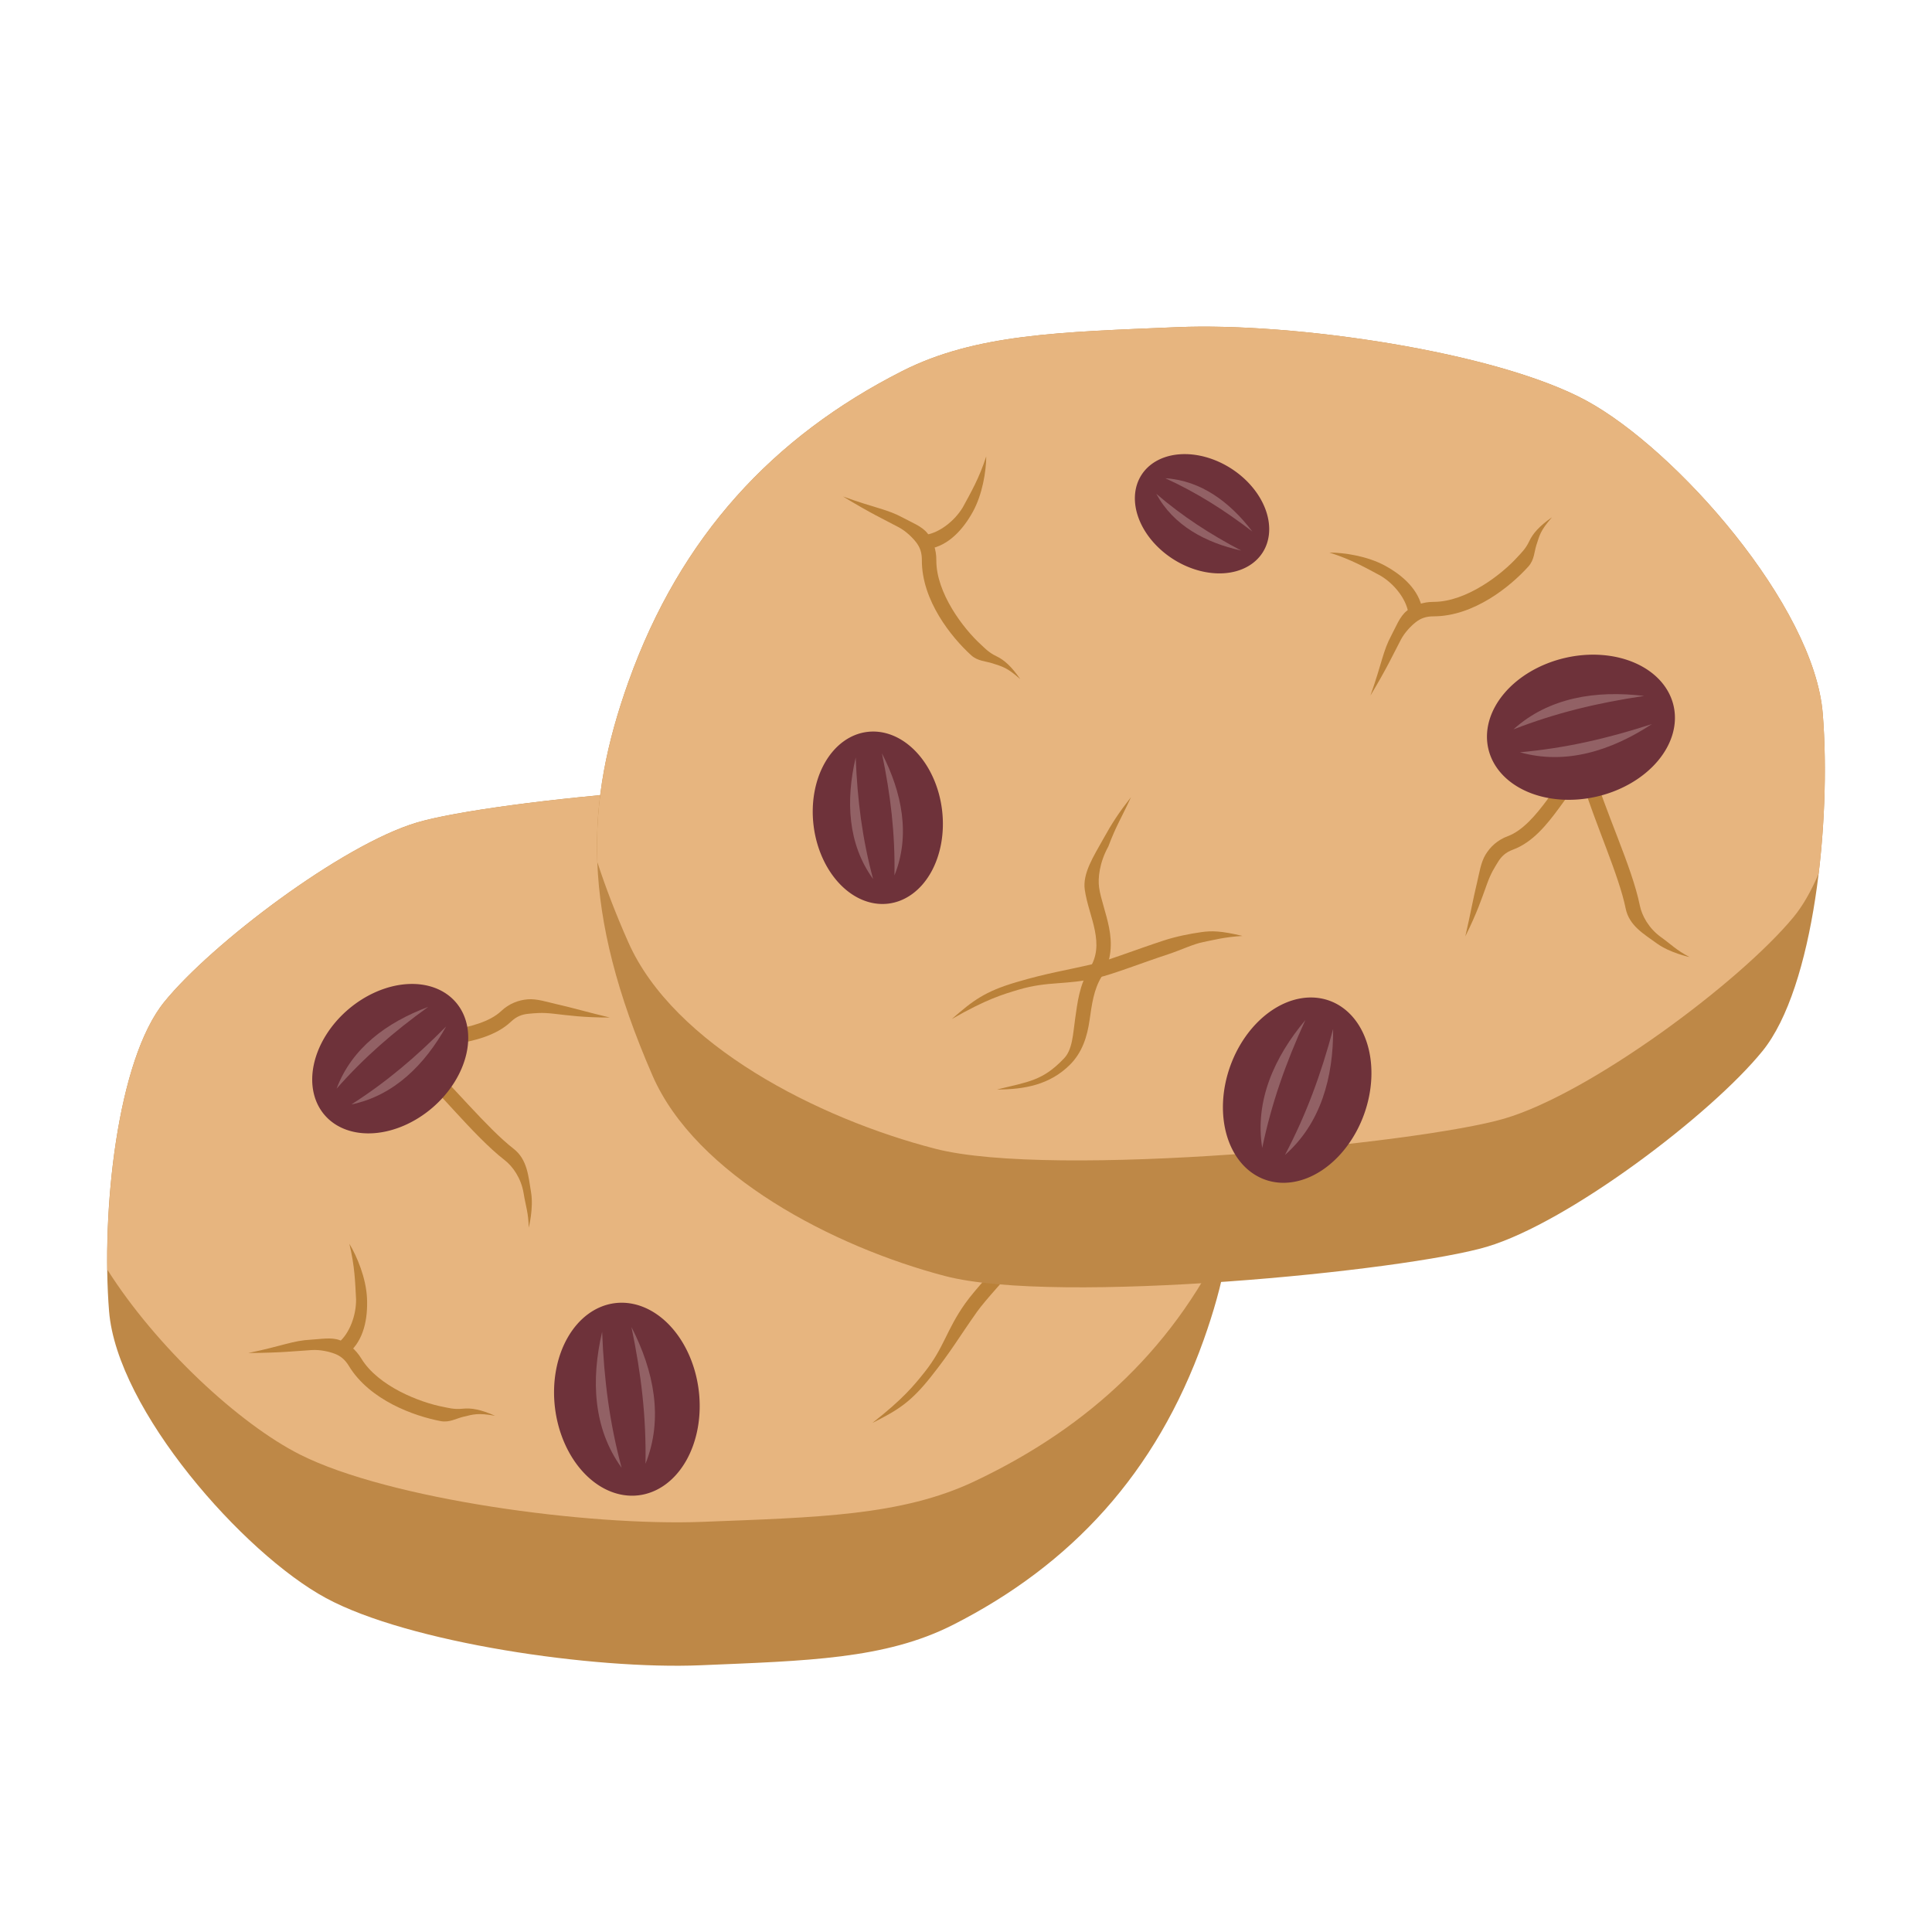 <?xml version="1.0" encoding="UTF-8" standalone="no"?>
<svg
   xmlns:dc="http://purl.org/dc/elements/1.1/"
   xmlns:cc="http://creativecommons.org/ns#"
   xmlns:rdf="http://www.w3.org/1999/02/22-rdf-syntax-ns#"
   xmlns:svg="http://www.w3.org/2000/svg"
   xmlns="http://www.w3.org/2000/svg"
   width="128"
   height="128"
   viewBox="0 0 128 128"
   id="svg2"
   version="1.1">
  <defs
     id="defs4" />
  <path
     id="path4487-7-8"
     d="M 63.128,107.656 C 70.96,103.68 76.585,97.625 79.739,88.795 82.372,81.421 82.631,74.897 78.279,64.894 75.648,58.844 67.308,54.5 60.516,52.718 53.724,50.937 32.565,53.015 27.602,54.5 22.639,55.985 14.018,62.518 10.884,66.379 7.749,70.239 6.704,80.336 7.226,86.869 c 0.522,6.533 8.882,16.036 14.367,19.005 5.486,2.97 17.763,4.751 24.816,4.454 7.053,-0.297 12.237,-0.398 16.718,-2.673 z"
     style="fill:#be8847;fill-opacity:1;fill-rule:evenodd;stroke:none;stroke-width:1px;stroke-linecap:butt;stroke-linejoin:miter;stroke-opacity:1" />
  <path
     id="path4589-4"
     d="m 53.206,52.037 c -9.049,-0.097 -21.882,1.35 -25.604,2.464 -4.963,1.485 -13.584,8.017 -16.718,11.877 -2.721,3.351 -3.863,11.394 -3.777,17.733 3.237,5.116 8.732,10.224 12.776,12.261 5.898,2.97 19.098,4.751 26.681,4.454 7.583,-0.297 13.156,-0.398 17.974,-2.673 C 72.269,94.503 77.994,89.091 81.504,81.395 82.006,76.579 81.151,71.495 78.279,64.893 75.648,58.843 67.307,54.501 60.516,52.719 58.818,52.274 56.222,52.07 53.206,52.037 Z"
     style="fill:#e7b57f;fill-opacity:1;fill-rule:evenodd;stroke:none;stroke-width:1px;stroke-linecap:butt;stroke-linejoin:miter;stroke-opacity:1" />
  <path
     id="path4808-7"
     d="m 69.334,81.118 c -0.388,0.666 -0.864,1.406 -1.466,2.119 -1.204,1.426 -2.583,2.887 -3.144,3.68 -1.189,1.68 -1.683,2.577 -3.055,4.307 -1.362,1.716 -2.229,2.22 -3.872,3.05 2.081,-1.63 2.774,-2.51 3.466,-3.374 1.294,-1.631 1.426,-2.766 2.679,-4.537 0.66,-0.933 2.013,-2.347 3.192,-3.743 0.589,-0.698 1.268,-1.3 1.645,-1.879 0.407,-0.624 0.82,-1.148 1.349,-2.252 -0.214,1.422 -0.434,2.012 -0.794,2.63 z"
     style="color:#000000;font-style:normal;font-variant:normal;font-weight:normal;font-stretch:normal;font-size:medium;line-height:normal;font-family:sans-serif;text-indent:0;text-align:start;text-decoration:none;text-decoration-line:none;text-decoration-style:solid;text-decoration-color:#000000;letter-spacing:normal;word-spacing:normal;text-transform:none;direction:ltr;block-progression:tb;writing-mode:lr-tb;baseline-shift:baseline;text-anchor:start;white-space:normal;clip-rule:nonzero;display:inline;overflow:visible;visibility:visible;opacity:1;isolation:auto;mix-blend-mode:normal;color-interpolation:sRGB;color-interpolation-filters:linearRGB;solid-color:#000000;solid-opacity:1;fill:#ba8139;fill-opacity:1;fill-rule:evenodd;stroke:none;stroke-width:1px;stroke-linecap:butt;stroke-linejoin:miter;stroke-miterlimit:4;stroke-dasharray:none;stroke-dashoffset:0;stroke-opacity:1;color-rendering:auto;image-rendering:auto;shape-rendering:auto;text-rendering:auto;enable-background:accumulate" />
  <path
     id="path4487-63"
     d="m 59.761,24.591 c -8.546,4.338 -14.684,10.946 -18.125,20.581 -2.874,8.047 -3.156,15.167 1.592,26.082 2.872,6.602 11.972,11.342 19.383,13.286 7.411,1.944 30.5,-0.324 35.916,-1.944 5.416,-1.62 14.823,-8.749 18.243,-12.962 3.421,-4.213 4.561,-15.23 3.991,-22.359 -0.57,-7.129 -9.692,-17.498 -15.678,-20.739 -5.986,-3.24 -19.383,-5.185 -27.08,-4.861 -7.696,0.324 -13.353,0.434 -18.243,2.916 z"
     style="fill:#be8847;fill-opacity:1;fill-rule:evenodd;stroke:none;stroke-width:1px;stroke-linecap:butt;stroke-linejoin:miter;stroke-opacity:1" />
  <path
     id="path4487-6-1"
     d="m 79.511,21.64 c -0.522,0.004 -1.026,0.014 -1.507,0.034 -7.696,0.324 -13.353,0.434 -18.243,2.917 -8.546,4.338 -14.684,10.946 -18.125,20.581 -1.434,4.016 -2.222,7.801 -2.062,11.942 0.55,1.683 1.224,3.444 2.057,5.322 3.014,6.795 12.565,11.673 20.344,13.674 7.779,2.001 32.012,-0.333 37.696,-2.001 5.684,-1.668 15.558,-9.005 19.148,-13.341 0.632,-0.763 1.185,-1.751 1.672,-2.888 0.444,-3.685 0.519,-7.512 0.271,-10.606 -0.57,-7.129 -9.692,-17.498 -15.678,-20.738 C 99.472,23.497 87.346,21.599 79.511,21.64 Z"
     style="fill:#e7b57f;fill-opacity:1;fill-rule:evenodd;stroke:none;stroke-width:1px;stroke-linecap:butt;stroke-linejoin:miter;stroke-opacity:1" />
  <path
     id="path4714"
     d="m 90.375,73.82 a 4.712,6.3 19.787 0 1 -6.566,4.333 4.712,6.3 19.787 0 1 -2.301,-7.523 4.712,6.3 19.787 0 1 6.566,-4.333 4.712,6.3 19.787 0 1 2.301,7.523 z"
     style="opacity:1;fill:#6e323a;fill-opacity:1;stroke:none;stroke-width:1;stroke-linecap:round;stroke-linejoin:bevel;stroke-miterlimit:4;stroke-dasharray:none;stroke-dashoffset:0;stroke-opacity:1" />
  <path
     id="path4717"
     d="m 86.483,67.582 c -1.308,2.866 -2.239,5.506 -2.858,8.471 -0.502,-3.114 0.798,-6.011 2.858,-8.471 z"
     style="fill:#926165;fill-opacity:1;fill-rule:evenodd;stroke:none;stroke-width:1px;stroke-linecap:butt;stroke-linejoin:miter;stroke-opacity:1" />
  <path
     id="path4717-2"
     d="m 88.324,68.169 c -0.817,3.042 -1.782,5.671 -3.193,8.351 2.371,-2.081 3.214,-5.142 3.193,-8.351 z"
     style="fill:#926165;fill-opacity:1;fill-rule:evenodd;stroke:none;stroke-width:1px;stroke-linecap:butt;stroke-linejoin:miter;stroke-opacity:1" />
  <path
     id="path4714-3"
     d="m 62.412,53.656 a 5.731,4.286 82.993 0 1 -3.555,6.211 5.731,4.286 82.993 0 1 -4.954,-5.165 5.731,4.286 82.993 0 1 3.555,-6.211 5.731,4.286 82.993 0 1 4.954,5.165 z"
     style="opacity:1;fill:#6e323a;fill-opacity:1;stroke:none;stroke-width:1;stroke-linecap:round;stroke-linejoin:bevel;stroke-miterlimit:4;stroke-dasharray:none;stroke-dashoffset:0;stroke-opacity:1" />
  <path
     id="path4717-7"
     d="m 56.692,50.186 c 0.113,2.864 0.44,5.39 1.153,8.051 C 56.161,55.914 56.028,53.028 56.692,50.186 Z"
     style="fill:#926165;fill-opacity:1;fill-rule:evenodd;stroke:none;stroke-width:1px;stroke-linecap:butt;stroke-linejoin:miter;stroke-opacity:1" />
  <path
     id="path4717-2-2"
     d="m 58.429,49.908 c 0.584,2.806 0.878,5.336 0.831,8.091 1.072,-2.662 0.501,-5.494 -0.831,-8.091 z"
     style="fill:#926165;fill-opacity:1;fill-rule:evenodd;stroke:none;stroke-width:1px;stroke-linecap:butt;stroke-linejoin:miter;stroke-opacity:1" />
  <path
     id="path4714-0"
     d="m 77.717,37.039 a 4.765,3.564 32.628 0 1 -2.092,-5.571 4.765,3.564 32.628 0 1 5.935,-0.432 4.765,3.564 32.628 0 1 2.092,5.571 4.765,3.564 32.628 0 1 -5.935,0.432 z"
     style="opacity:1;fill:#6e323a;fill-opacity:1;stroke:none;stroke-width:1;stroke-linecap:round;stroke-linejoin:bevel;stroke-miterlimit:4;stroke-dasharray:none;stroke-dashoffset:0;stroke-opacity:1" />
  <path
     id="path4717-71"
     d="m 82.972,35.216 c -1.894,-1.447 -3.685,-2.577 -5.767,-3.532 2.381,0.153 4.299,1.6 5.767,3.532 z"
     style="fill:#926165;fill-opacity:1;fill-rule:evenodd;stroke:none;stroke-width:1px;stroke-linecap:butt;stroke-linejoin:miter;stroke-opacity:1" />
  <path
     id="path4717-2-5"
     d="m 82.229,36.476 c -2.106,-1.114 -3.883,-2.268 -5.622,-3.759 1.136,2.098 3.252,3.235 5.622,3.759 z"
     style="fill:#926165;fill-opacity:1;fill-rule:evenodd;stroke:none;stroke-width:1px;stroke-linecap:butt;stroke-linejoin:miter;stroke-opacity:1" />
  <path
     id="path4840"
     d="m 105.34,50.239 -0.498,0.204 c -0.477,0.195 -0.835,0.578 -1.202,1.026 -0.367,0.448 -0.732,0.974 -1.12,1.5 -0.776,1.052 -1.652,2.072 -2.625,2.43 -0.675,0.249 -1.158,0.701 -1.475,1.224 -0.317,0.524 -0.413,1.233 -0.557,1.828 -0.288,1.191 -0.424,2.034 -0.782,3.587 0.792,-1.596 1.083,-2.497 1.425,-3.441 0.286,-0.789 0.505,-1.101 0.734,-1.479 0.229,-0.378 0.512,-0.647 0.987,-0.822 1.327,-0.489 2.267,-1.678 3.065,-2.76 0.399,-0.541 0.761,-1.061 1.09,-1.462 0.166,-0.203 0.273,-0.249 0.416,-0.376 0.92,2.944 2.469,6.323 2.904,8.481 0.231,1.148 1.196,1.691 2.067,2.324 0.871,0.633 2.172,0.906 2.172,0.906 -0.895,-0.469 -1.157,-0.791 -1.913,-1.333 -0.792,-0.575 -1.249,-1.408 -1.386,-2.088 -0.522,-2.59 -2.328,-6.278 -3.155,-9.232 z"
     style="color:#000000;font-style:normal;font-variant:normal;font-weight:normal;font-stretch:normal;font-size:medium;line-height:normal;font-family:sans-serif;text-indent:0;text-align:start;text-decoration:none;text-decoration-line:none;text-decoration-style:solid;text-decoration-color:#000000;letter-spacing:normal;word-spacing:normal;text-transform:none;direction:ltr;block-progression:tb;writing-mode:lr-tb;baseline-shift:baseline;text-anchor:start;white-space:normal;clip-rule:nonzero;display:inline;overflow:visible;visibility:visible;opacity:1;isolation:auto;mix-blend-mode:normal;color-interpolation:sRGB;color-interpolation-filters:linearRGB;solid-color:#000000;solid-opacity:1;fill:#ba8139;fill-opacity:1;fill-rule:evenodd;stroke:none;stroke-width:1px;stroke-linecap:butt;stroke-linejoin:miter;stroke-miterlimit:4;stroke-dasharray:none;stroke-dashoffset:0;stroke-opacity:1;color-rendering:auto;image-rendering:auto;shape-rendering:auto;text-rendering:auto;enable-background:accumulate" />
  <path
     id="path4714-06"
     d="m 105.818,52.769 a 4.712,6.3 76.798 0 1 -7.209,-3.149 4.712,6.3 76.798 0 1 5.057,-6.026 4.712,6.3 76.798 0 1 7.209,3.149 4.712,6.3 76.798 0 1 -5.057,6.026 z"
     style="opacity:1;fill:#6e323a;fill-opacity:1;stroke:none;stroke-width:1;stroke-linecap:round;stroke-linejoin:bevel;stroke-miterlimit:4;stroke-dasharray:none;stroke-dashoffset:0;stroke-opacity:1" />
  <path
     id="path4717-0"
     d="m 108.931,46.108 c -3.116,0.463 -5.838,1.12 -8.662,2.215 2.339,-2.116 5.477,-2.603 8.662,-2.215 z"
     style="fill:#926165;fill-opacity:1;fill-rule:evenodd;stroke:none;stroke-width:1px;stroke-linecap:butt;stroke-linejoin:miter;stroke-opacity:1" />
  <path
     id="path4717-2-7"
     d="m 109.441,47.972 c -2.997,0.971 -5.727,1.593 -8.743,1.868 3.036,0.856 6.063,-0.104 8.743,-1.868 z"
     style="fill:#926165;fill-opacity:1;fill-rule:evenodd;stroke:none;stroke-width:1px;stroke-linecap:butt;stroke-linejoin:miter;stroke-opacity:1" />
  <path
     id="path4840-7"
     d="m 26.163,69.571 0.404,-0.355 c 0.387,-0.34 0.889,-0.491 1.453,-0.621 0.564,-0.13 1.197,-0.223 1.841,-0.337 1.287,-0.228 2.59,-0.559 3.343,-1.272 0.523,-0.494 1.142,-0.726 1.752,-0.778 0.61,-0.052 1.288,0.178 1.886,0.313 1.195,0.271 2.011,0.524 3.561,0.893 -1.782,1.4e-4 -2.719,-0.139 -3.715,-0.252 -0.834,-0.095 -1.21,-0.036 -1.651,8.4e-4 -0.441,0.037 -0.807,0.171 -1.175,0.519 -1.027,0.971 -2.511,1.285 -3.834,1.519 -0.661,0.117 -1.288,0.21 -1.794,0.326 -0.255,0.059 -0.344,0.134 -0.522,0.205 2.229,2.133 4.567,5.022 6.307,6.37 0.925,0.717 0.984,1.823 1.164,2.884 0.179,1.062 -0.153,2.348 -0.153,2.348 -0.023,-1.01 -0.194,-1.388 -0.344,-2.306 -0.163,-0.965 -0.706,-1.745 -1.254,-2.169 -2.089,-1.618 -4.59,-4.875 -6.869,-6.928 z"
     style="color:#000000;font-style:normal;font-variant:normal;font-weight:normal;font-stretch:normal;font-size:medium;line-height:normal;font-family:sans-serif;text-indent:0;text-align:start;text-decoration:none;text-decoration-line:none;text-decoration-style:solid;text-decoration-color:#000000;letter-spacing:normal;word-spacing:normal;text-transform:none;direction:ltr;block-progression:tb;writing-mode:lr-tb;baseline-shift:baseline;text-anchor:start;white-space:normal;clip-rule:nonzero;display:inline;overflow:visible;visibility:visible;opacity:1;isolation:auto;mix-blend-mode:normal;color-interpolation:sRGB;color-interpolation-filters:linearRGB;solid-color:#000000;solid-opacity:1;fill:#ba8139;fill-opacity:1;fill-rule:evenodd;stroke:none;stroke-width:1px;stroke-linecap:butt;stroke-linejoin:miter;stroke-miterlimit:4;stroke-dasharray:none;stroke-dashoffset:0;stroke-opacity:1;color-rendering:auto;image-rendering:auto;shape-rendering:auto;text-rendering:auto;enable-background:accumulate" />
  <path
     id="path4714-3-0"
     d="m 28.644,73.393 a 4.286,5.731 49.39 0 1 -7.141,0.476 4.286,5.731 49.39 0 1 1.56,-6.984 4.286,5.731 49.39 0 1 7.141,-0.476 4.286,5.731 49.39 0 1 -1.56,6.984 z"
     style="opacity:1;fill:#6e323a;fill-opacity:1;stroke:none;stroke-width:1;stroke-linecap:round;stroke-linejoin:bevel;stroke-miterlimit:4;stroke-dasharray:none;stroke-dashoffset:0;stroke-opacity:1" />
  <path
     id="path4717-7-2"
     d="m 28.369,66.709 c -2.322,1.679 -4.245,3.349 -6.068,5.416 1.002,-2.689 3.333,-4.396 6.068,-5.416 z"
     style="fill:#926165;fill-opacity:1;fill-rule:evenodd;stroke:none;stroke-width:1px;stroke-linecap:butt;stroke-linejoin:miter;stroke-opacity:1" />
  <path
     id="path4717-2-2-0"
     d="m 29.561,68.001 c -2.014,2.039 -3.958,3.685 -6.278,5.17 2.81,-0.58 4.853,-2.623 6.278,-5.17 z"
     style="fill:#926165;fill-opacity:1;fill-rule:evenodd;stroke:none;stroke-width:1px;stroke-linecap:butt;stroke-linejoin:miter;stroke-opacity:1" />
  <path
     id="path4714-3-8"
     d="m 46.293,92.116 a 6.413,4.797 82.993 0 1 -3.979,6.951 6.413,4.797 82.993 0 1 -5.543,-5.78 6.413,4.797 82.993 0 1 3.979,-6.951 6.413,4.797 82.993 0 1 5.543,5.78 z"
     style="opacity:1;fill:#6e323a;fill-opacity:1;stroke:none;stroke-width:1;stroke-linecap:round;stroke-linejoin:bevel;stroke-miterlimit:4;stroke-dasharray:none;stroke-dashoffset:0;stroke-opacity:1" />
  <path
     id="path4717-7-6"
     d="m 39.893,88.233 c 0.126,3.205 0.492,6.032 1.29,9.01 -1.885,-2.6 -2.033,-5.829 -1.29,-9.01 z"
     style="fill:#926165;fill-opacity:1;fill-rule:evenodd;stroke:none;stroke-width:1px;stroke-linecap:butt;stroke-linejoin:miter;stroke-opacity:1" />
  <path
     id="path4717-2-2-5"
     d="m 41.836,87.922 c 0.653,3.14 0.983,5.971 0.93,9.054 1.199,-2.979 0.561,-6.148 -0.93,-9.054 z"
     style="fill:#926165;fill-opacity:1;fill-rule:evenodd;stroke:none;stroke-width:1px;stroke-linecap:butt;stroke-linejoin:miter;stroke-opacity:1" />
  <path
     id="path4806"
     d="m 74.93,52.815 c -0.815,1.044 -1.237,1.688 -1.855,2.801 -0.618,1.113 -1.36,2.246 -1.206,3.327 0.133,0.933 0.5,1.839 0.67,2.717 0.17,0.878 0.17,1.683 -0.359,2.529 -0.676,1.082 -0.796,2.259 -0.945,3.278 -0.149,1.019 -0.168,2.093 -0.77,2.685 -1.385,1.443 -2.296,1.512 -4.414,2.031 1.857,0 3.502,-0.329 4.814,-1.62 0.853,-0.84 1.167,-1.914 1.319,-2.958 0.153,-1.043 0.274,-2.055 0.809,-2.909 0.681,-1.09 0.682,-2.222 0.489,-3.22 -0.193,-0.998 -0.554,-1.908 -0.663,-2.67 -0.088,-0.613 0.019,-1.658 0.611,-2.724 0.521,-1.388 0.845,-1.839 1.501,-3.267 z"
     style="color:#000000;font-style:normal;font-variant:normal;font-weight:normal;font-stretch:normal;font-size:medium;line-height:normal;font-family:sans-serif;text-indent:0;text-align:start;text-decoration:none;text-decoration-line:none;text-decoration-style:solid;text-decoration-color:#000000;letter-spacing:normal;word-spacing:normal;text-transform:none;direction:ltr;block-progression:tb;writing-mode:lr-tb;baseline-shift:baseline;text-anchor:start;white-space:normal;clip-rule:nonzero;display:inline;overflow:visible;visibility:visible;opacity:1;isolation:auto;mix-blend-mode:normal;color-interpolation:sRGB;color-interpolation-filters:linearRGB;solid-color:#000000;solid-opacity:1;fill:#ba8139;fill-opacity:1;fill-rule:evenodd;stroke:none;stroke-width:1px;stroke-linecap:butt;stroke-linejoin:miter;stroke-miterlimit:4;stroke-dasharray:none;stroke-dashoffset:0;stroke-opacity:1;color-rendering:auto;image-rendering:auto;shape-rendering:auto;text-rendering:auto;enable-background:accumulate" />
  <path
     id="path4808"
     d="m 79.581,61.758 c -0.763,0.109 -1.627,0.274 -2.514,0.564 -1.774,0.581 -3.645,1.311 -4.591,1.533 -2.004,0.471 -3.02,0.593 -5.138,1.216 -2.102,0.618 -2.894,1.233 -4.28,2.444 2.291,-1.317 3.368,-1.629 4.428,-1.947 1.997,-0.587 3.099,-0.284 5.211,-0.781 1.112,-0.262 2.931,-0.985 4.667,-1.554 0.868,-0.284 1.68,-0.687 2.359,-0.82 0.731,-0.143 1.371,-0.329 2.594,-0.405 -1.399,-0.335 -2.028,-0.352 -2.736,-0.251 z"
     style="color:#000000;font-style:normal;font-variant:normal;font-weight:normal;font-stretch:normal;font-size:medium;line-height:normal;font-family:sans-serif;text-indent:0;text-align:start;text-decoration:none;text-decoration-line:none;text-decoration-style:solid;text-decoration-color:#000000;letter-spacing:normal;word-spacing:normal;text-transform:none;direction:ltr;block-progression:tb;writing-mode:lr-tb;baseline-shift:baseline;text-anchor:start;white-space:normal;clip-rule:nonzero;display:inline;overflow:visible;visibility:visible;opacity:1;isolation:auto;mix-blend-mode:normal;color-interpolation:sRGB;color-interpolation-filters:linearRGB;solid-color:#000000;solid-opacity:1;fill:#ba8139;fill-opacity:1;fill-rule:evenodd;stroke:none;stroke-width:1px;stroke-linecap:butt;stroke-linejoin:miter;stroke-miterlimit:4;stroke-dasharray:none;stroke-dashoffset:0;stroke-opacity:1;color-rendering:auto;image-rendering:auto;shape-rendering:auto;text-rendering:auto;enable-background:accumulate" />
  <path
     id="path4814"
     d="m 102.828,34.267 c -0.846,0.591 -1.273,1.076 -1.514,1.596 -0.242,0.52 -0.588,0.83 -0.763,1.025 -1.05,1.17 -3.404,2.988 -5.574,2.988 -0.701,0 -1.302,0.224 -1.771,0.592 -0.469,0.368 -0.727,1.075 -1.017,1.614 -0.58,1.08 -0.605,1.776 -1.395,4.004 1.142,-1.909 1.483,-2.689 2.025,-3.72 0.255,-0.474 0.661,-0.895 0.978,-1.144 0.317,-0.249 0.67,-0.388 1.179,-0.388 2.672,0 5.107,-1.991 6.287,-3.306 0.392,-0.436 0.384,-0.975 0.527,-1.414 0.223,-0.688 0.261,-0.956 1.037,-1.848 z"
     style="color:#000000;font-style:normal;font-variant:normal;font-weight:normal;font-stretch:normal;font-size:medium;line-height:normal;font-family:sans-serif;text-indent:0;text-align:start;text-decoration:none;text-decoration-line:none;text-decoration-style:solid;text-decoration-color:#000000;letter-spacing:normal;word-spacing:normal;text-transform:none;direction:ltr;block-progression:tb;writing-mode:lr-tb;baseline-shift:baseline;text-anchor:start;white-space:normal;clip-rule:nonzero;display:inline;overflow:visible;visibility:visible;opacity:1;isolation:auto;mix-blend-mode:normal;color-interpolation:sRGB;color-interpolation-filters:linearRGB;solid-color:#000000;solid-opacity:1;fill:#ba8139;fill-opacity:1;fill-rule:evenodd;stroke:none;stroke-width:1px;stroke-linecap:butt;stroke-linejoin:miter;stroke-miterlimit:4;stroke-dasharray:none;stroke-dashoffset:0;stroke-opacity:1;color-rendering:auto;image-rendering:auto;shape-rendering:auto;text-rendering:auto;enable-background:accumulate" />
  <path
     id="path4816"
     d="m 88.078,36.609 c 1.465,0.467 2.369,0.99 3.387,1.534 0.928,0.551 1.685,1.547 1.829,2.413 l 0.945,-0.157 c -0.219,-1.312 -1.29,-2.271 -2.466,-2.915 -1.175,-0.644 -2.723,-0.875 -3.696,-0.875 z"
     style="color:#000000;font-style:normal;font-variant:normal;font-weight:normal;font-stretch:normal;font-size:medium;line-height:normal;font-family:sans-serif;text-indent:0;text-align:start;text-decoration:none;text-decoration-line:none;text-decoration-style:solid;text-decoration-color:#000000;letter-spacing:normal;word-spacing:normal;text-transform:none;direction:ltr;block-progression:tb;writing-mode:lr-tb;baseline-shift:baseline;text-anchor:start;white-space:normal;clip-rule:nonzero;display:inline;overflow:visible;visibility:visible;opacity:1;isolation:auto;mix-blend-mode:normal;color-interpolation:sRGB;color-interpolation-filters:linearRGB;solid-color:#000000;solid-opacity:1;fill:#ba8139;fill-opacity:1;fill-rule:evenodd;stroke:none;stroke-width:1px;stroke-linecap:butt;stroke-linejoin:miter;stroke-miterlimit:4;stroke-dasharray:none;stroke-dashoffset:0;stroke-opacity:1;color-rendering:auto;image-rendering:auto;shape-rendering:auto;text-rendering:auto;enable-background:accumulate" />
  <path
     id="path4814-2"
     d="m 67.597,44.998 c -0.586,-0.85 -1.069,-1.279 -1.587,-1.524 -0.519,-0.245 -0.827,-0.593 -1.021,-0.769 -1.164,-1.057 -2.968,-3.422 -2.955,-5.591 0.004,-0.701 -0.216,-1.303 -0.581,-1.775 -0.365,-0.472 -1.07,-0.733 -1.608,-1.027 -1.076,-0.586 -1.773,-0.616 -3.996,-1.418 1.902,1.153 2.68,1.499 3.708,2.047 0.472,0.257 0.891,0.666 1.138,0.985 0.247,0.319 0.384,0.672 0.381,1.182 -0.016,2.672 1.961,5.118 3.269,6.306 0.434,0.394 0.972,0.39 1.411,0.535 0.687,0.227 0.955,0.267 1.841,1.048 z"
     style="color:#000000;font-style:normal;font-variant:normal;font-weight:normal;font-stretch:normal;font-size:medium;line-height:normal;font-family:sans-serif;text-indent:0;text-align:start;text-decoration:none;text-decoration-line:none;text-decoration-style:solid;text-decoration-color:#000000;letter-spacing:normal;word-spacing:normal;text-transform:none;direction:ltr;block-progression:tb;writing-mode:lr-tb;baseline-shift:baseline;text-anchor:start;white-space:normal;clip-rule:nonzero;display:inline;overflow:visible;visibility:visible;opacity:1;isolation:auto;mix-blend-mode:normal;color-interpolation:sRGB;color-interpolation-filters:linearRGB;solid-color:#000000;solid-opacity:1;fill:#ba8139;fill-opacity:1;fill-rule:evenodd;stroke:none;stroke-width:1px;stroke-linecap:butt;stroke-linejoin:miter;stroke-miterlimit:4;stroke-dasharray:none;stroke-dashoffset:0;stroke-opacity:1;color-rendering:auto;image-rendering:auto;shape-rendering:auto;text-rendering:auto;enable-background:accumulate" />
  <path
     id="path4816-4"
     d="m 65.342,30.234 c -0.475,1.462 -1.003,2.363 -1.554,3.378 -0.557,0.924 -1.557,1.676 -2.424,1.815 l 0.152,0.946 c 1.313,-0.211 2.279,-1.277 2.929,-2.449 0.651,-1.172 0.891,-2.718 0.897,-3.691 z"
     style="color:#000000;font-style:normal;font-variant:normal;font-weight:normal;font-stretch:normal;font-size:medium;line-height:normal;font-family:sans-serif;text-indent:0;text-align:start;text-decoration:none;text-decoration-line:none;text-decoration-style:solid;text-decoration-color:#000000;letter-spacing:normal;word-spacing:normal;text-transform:none;direction:ltr;block-progression:tb;writing-mode:lr-tb;baseline-shift:baseline;text-anchor:start;white-space:normal;clip-rule:nonzero;display:inline;overflow:visible;visibility:visible;opacity:1;isolation:auto;mix-blend-mode:normal;color-interpolation:sRGB;color-interpolation-filters:linearRGB;solid-color:#000000;solid-opacity:1;fill:#ba8139;fill-opacity:1;fill-rule:evenodd;stroke:none;stroke-width:1px;stroke-linecap:butt;stroke-linejoin:miter;stroke-miterlimit:4;stroke-dasharray:none;stroke-dashoffset:0;stroke-opacity:1;color-rendering:auto;image-rendering:auto;shape-rendering:auto;text-rendering:auto;enable-background:accumulate" />
  <path
     id="path4814-2-8"
     d="m 32.799,93.798 c -0.944,-0.417 -1.58,-0.53 -2.15,-0.467 -0.57,0.063 -1.015,-0.072 -1.272,-0.12 -1.545,-0.291 -4.32,-1.36 -5.446,-3.215 -0.364,-0.599 -0.867,-0.997 -1.424,-1.207 -0.558,-0.21 -1.296,-0.064 -1.908,-0.032 -1.224,0.064 -1.833,0.404 -4.147,0.884 2.224,-0.014 3.068,-0.127 4.231,-0.198 0.537,-0.028 1.108,0.101 1.485,0.243 0.377,0.142 0.679,0.372 0.943,0.807 1.386,2.285 4.351,3.333 6.088,3.66 0.576,0.108 1.033,-0.177 1.482,-0.284 0.704,-0.167 0.953,-0.273 2.118,-0.071 z"
     style="color:#000000;font-style:normal;font-variant:normal;font-weight:normal;font-stretch:normal;font-size:medium;line-height:normal;font-family:sans-serif;text-indent:0;text-align:start;text-decoration:none;text-decoration-line:none;text-decoration-style:solid;text-decoration-color:#000000;letter-spacing:normal;word-spacing:normal;text-transform:none;direction:ltr;block-progression:tb;writing-mode:lr-tb;baseline-shift:baseline;text-anchor:start;white-space:normal;clip-rule:nonzero;display:inline;overflow:visible;visibility:visible;opacity:1;isolation:auto;mix-blend-mode:normal;color-interpolation:sRGB;color-interpolation-filters:linearRGB;solid-color:#000000;solid-opacity:1;fill:#ba8139;fill-opacity:1;fill-rule:evenodd;stroke:none;stroke-width:1px;stroke-linecap:butt;stroke-linejoin:miter;stroke-miterlimit:4;stroke-dasharray:none;stroke-dashoffset:0;stroke-opacity:1;color-rendering:auto;image-rendering:auto;shape-rendering:auto;text-rendering:auto;enable-background:accumulate" />
  <path
     id="path4816-4-0"
     d="m 23.146,82.402 c 0.361,1.494 0.383,2.539 0.445,3.691 0.01,1.079 -0.448,2.243 -1.114,2.816 l 0.625,0.727 c 1.008,-0.868 1.272,-2.281 1.213,-3.62 -0.059,-1.339 -0.665,-2.782 -1.169,-3.614 z"
     style="color:#000000;font-style:normal;font-variant:normal;font-weight:normal;font-stretch:normal;font-size:medium;line-height:normal;font-family:sans-serif;text-indent:0;text-align:start;text-decoration:none;text-decoration-line:none;text-decoration-style:solid;text-decoration-color:#000000;letter-spacing:normal;word-spacing:normal;text-transform:none;direction:ltr;block-progression:tb;writing-mode:lr-tb;baseline-shift:baseline;text-anchor:start;white-space:normal;clip-rule:nonzero;display:inline;overflow:visible;visibility:visible;opacity:1;isolation:auto;mix-blend-mode:normal;color-interpolation:sRGB;color-interpolation-filters:linearRGB;solid-color:#000000;solid-opacity:1;fill:#ba8139;fill-opacity:1;fill-rule:evenodd;stroke:none;stroke-width:1px;stroke-linecap:butt;stroke-linejoin:miter;stroke-miterlimit:4;stroke-dasharray:none;stroke-dashoffset:0;stroke-opacity:1;color-rendering:auto;image-rendering:auto;shape-rendering:auto;text-rendering:auto;enable-background:accumulate" />
</svg>
